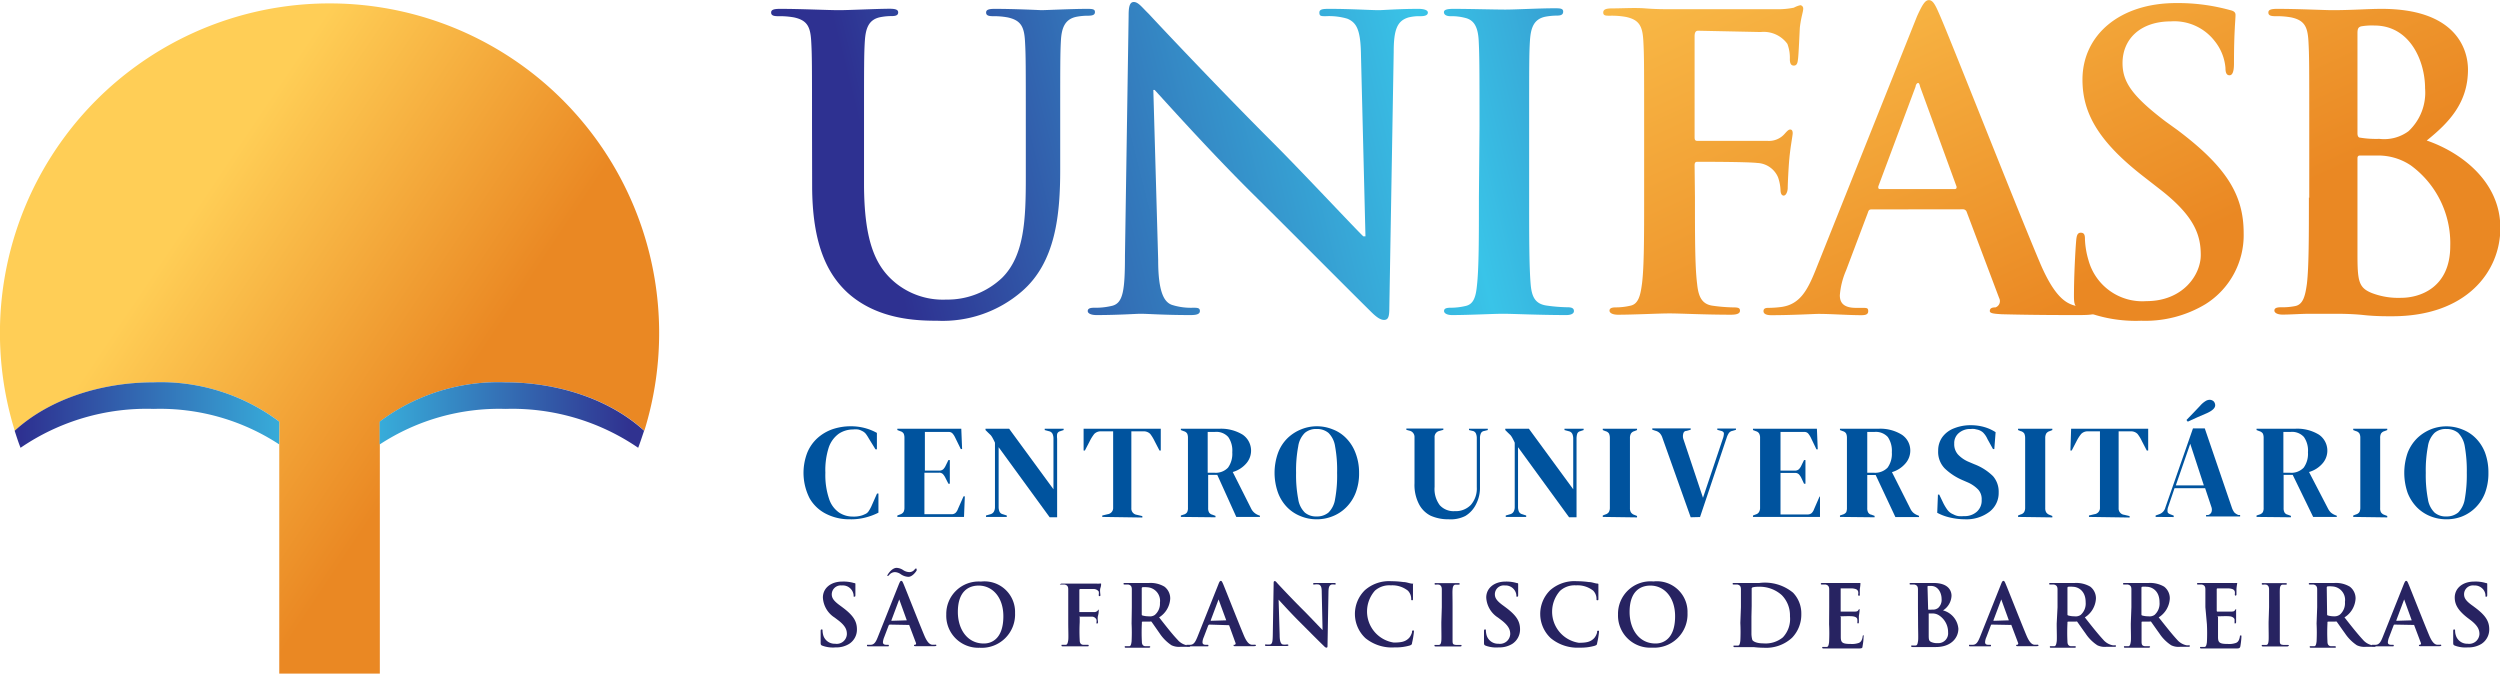 <svg xmlns="http://www.w3.org/2000/svg" xmlns:xlink="http://www.w3.org/1999/xlink" viewBox="0 0 211.54 57.01"><defs><style>.cls-1,.cls-10,.cls-11,.cls-2,.cls-5,.cls-6,.cls-7,.cls-8,.cls-9{fill-rule:evenodd;}.cls-1{fill:url(#GradientFill_1);}.cls-2{fill:url(#GradientFill_2);}.cls-3{fill:#272361;}.cls-4{fill:#00539e;}.cls-5{fill:url(#GradientFill_2-2);}.cls-6{fill:url(#GradientFill_2-3);}.cls-7{fill:url(#GradientFill_2-4);}.cls-8{fill:url(#GradientFill_1-2);}.cls-9{fill:url(#GradientFill_1-3);}.cls-10{fill:url(#GradientFill_1-4);}.cls-11{fill:url(#GradientFill_1-5);}</style><linearGradient id="GradientFill_1" x1="38.04" y1="34.02" x2="15.58" y2="19.01" gradientUnits="userSpaceOnUse"><stop offset="0" stop-color="#ea8823"/><stop offset="1" stop-color="#ffce56"/></linearGradient><linearGradient id="GradientFill_2" x1="1.77" y1="35.04" x2="53.23" y2="35.03" gradientUnits="userSpaceOnUse"><stop offset="0" stop-color="#2e3191"/><stop offset="0.51" stop-color="#39c4e8"/><stop offset="1" stop-color="#303290"/></linearGradient><linearGradient id="GradientFill_2-2" x1="73.53" y1="13.91" x2="156.86" y2="-6.97" xlink:href="#GradientFill_2"/><linearGradient id="GradientFill_2-3" x1="71.57" y1="22.38" x2="170.69" y2="-2.45" xlink:href="#GradientFill_2"/><linearGradient id="GradientFill_2-4" x1="75.54" y1="26.76" x2="169.49" y2="3.22" xlink:href="#GradientFill_2"/><linearGradient id="GradientFill_1-2" x1="153.14" y1="32.75" x2="131.59" y2="-14.43" xlink:href="#GradientFill_1"/><linearGradient id="GradientFill_1-3" x1="165.37" y1="30.73" x2="145.58" y2="-12.57" xlink:href="#GradientFill_1"/><linearGradient id="GradientFill_1-4" x1="185.4" y1="20.03" x2="165.73" y2="-23.02" xlink:href="#GradientFill_1"/><linearGradient id="GradientFill_1-5" x1="199.68" y1="13.58" x2="178.07" y2="-33.71" xlink:href="#GradientFill_1"/></defs><g id="Camada_2" data-name="Camada 2"><g id="Camada_1-2" data-name="Camada 1"><path class="cls-1" d="M54.52,36.45a27.89,27.89,0,1,0-53.27,0c3-2.74,7.44-4.1,11.76-4.1a16.7,16.7,0,0,1,10.62,3.33V57h8.51V35.68a16.71,16.71,0,0,1,10.63-3.33C47.08,32.35,51.53,33.71,54.52,36.45Z"/><path class="cls-2" d="M32.14,37.6a18.42,18.42,0,0,1,10.63-3A18.87,18.87,0,0,1,54,37.89c.18-.47.35-1,.5-1.44-3-2.74-7.44-4.1-11.75-4.1a16.71,16.71,0,0,0-10.63,3.33V37.6Zm-8.51-1.92A16.7,16.7,0,0,0,13,32.35c-4.32,0-8.77,1.36-11.76,4.1.16.49.32,1,.5,1.44A18.88,18.88,0,0,1,13,34.6a18.38,18.38,0,0,1,10.62,3Z"/><path class="cls-3" d="M69.57,54.63c-.11-.05-.13-.09-.13-.25,0-.39,0-.82,0-.93s0-.19.09-.19.07.07.07.12a1.77,1.77,0,0,0,.06.37,1,1,0,0,0,1,.72.86.86,0,0,0,1-.81c0-.35-.1-.68-.7-1.15l-.33-.25a2.14,2.14,0,0,1-1-1.7c0-.78.65-1.35,1.65-1.35a3.08,3.08,0,0,1,1,.13c.06,0,.1,0,.1.08s0,.3,0,.86c0,.15,0,.21-.08.21s-.07,0-.07-.13a.92.92,0,0,0-1-.82.76.76,0,0,0-.85.74c0,.33.17.58.76,1l.2.15c.86.65,1.17,1.14,1.17,1.82a1.43,1.43,0,0,1-.67,1.24,2.05,2.05,0,0,1-1.13.29A2.6,2.6,0,0,1,69.57,54.63Z"/><path class="cls-3" d="M75.27,52.85s0,0-.07.06l-.38,1a1.41,1.41,0,0,0-.11.43c0,.13.07.22.29.22h.11c.08,0,.1,0,.1.06s0,.07-.12.07l-.76,0-.84,0c-.09,0-.13,0-.13-.07s0-.06.08-.06h.22c.33,0,.47-.29.61-.64l1.79-4.49c.09-.21.13-.28.2-.28s.11.06.18.23c.17.39,1.31,3.3,1.77,4.39.27.64.48.74.63.78a1.62,1.62,0,0,0,.3,0c.06,0,.09,0,.09.06s-.06.07-.33.07H77.55c-.12,0-.21,0-.21-.06s0-.06.1-.06a.12.12,0,0,0,.06-.17l-.57-1.51s0,0-.07,0Zm.91-4.29a.93.93,0,0,0-.46-.15.65.65,0,0,0-.49.25c-.06.07-.08.07-.11.07a0,0,0,0,1-.05,0,.38.38,0,0,1,.06-.13c.1-.17.4-.55.74-.55a1.08,1.08,0,0,1,.57.2,1,1,0,0,0,.51.16.56.56,0,0,0,.44-.22s.08-.09.11-.09a.06.06,0,0,1,.06.06.41.41,0,0,1,0,.12c-.07.12-.37.53-.7.53A1.24,1.24,0,0,1,76.18,48.56Zm.55,3.93s0,0,0,0l-.64-1.77s0-.06,0-.06,0,0,0,.06l-.66,1.76s0,.05,0,.05Z"/><path class="cls-3" d="M80.07,52A2.74,2.74,0,0,1,83,49.21a2.59,2.59,0,0,1,2.89,2.67,2.82,2.82,0,0,1-3,2.93A2.71,2.71,0,0,1,80.07,52Zm4.83.14c0-1.6-.92-2.59-2.09-2.59-.82,0-1.76.45-1.76,2.23,0,1.49.82,2.67,2.19,2.67C83.74,54.46,84.9,54.21,84.9,52.15Z"/><path class="cls-3" d="M91.36,52.64a14.78,14.78,0,0,0,0,1.52c0,.21.06.37.28.4l.35,0c.1,0,.13,0,.13.06s0,.07-.16.07l-1.09,0-.9,0c-.1,0-.15,0-.15-.07s0-.06.1-.06l.26,0c.14,0,.18-.19.21-.4s0-.83,0-1.52V51.38c0-1.08,0-1.28,0-1.51s-.07-.36-.31-.41l-.28,0c-.07,0-.12,0-.12,0s.06-.08.17-.08h.58l.45,0h1.88a1.6,1.6,0,0,0,.29,0,.34.34,0,0,1,.12,0s0,0,0,.06,0,.14-.06.32,0,.5,0,.58,0,.1-.07.1-.06,0-.07-.11a.78.78,0,0,0,0-.28.54.54,0,0,0-.47-.21l-1.1,0s-.07,0-.07.1v1.78c0,.05,0,.07,0,.07h1.24a.38.38,0,0,0,.31-.12s.05-.08.09-.08,0,0,0,.07,0,.22-.06.44,0,.47,0,.52,0,.14-.08.14-.05-.05-.05-.1a.74.74,0,0,0,0-.22.41.41,0,0,0-.36-.26c-.18,0-.94,0-1.06,0s0,0,0,.06Z"/><path class="cls-3" d="M95.77,51.38c0-1.08,0-1.28,0-1.51s-.07-.36-.3-.41l-.28,0c-.08,0-.12,0-.12-.06s0-.07.15-.07c.38,0,.83,0,1,0l1,0a2.29,2.29,0,0,1,1.31.31,1.25,1.25,0,0,1,.49,1,2,2,0,0,1-.94,1.6c.63.8,1.12,1.43,1.55,1.88a1.38,1.38,0,0,0,.8.48.68.68,0,0,0,.19,0q.09,0,.09.06c0,.06-.05.07-.14.07h-.67a1.5,1.5,0,0,1-.77-.13,3.61,3.61,0,0,1-1-1c-.28-.4-.61-.88-.7-1a.17.17,0,0,0-.13,0h-.62s-.06,0-.06.05v.1a15.22,15.22,0,0,0,0,1.53c0,.21.06.37.27.4l.35,0q.09,0,.09.06s0,.07-.14.07l-1,0-.87,0c-.1,0-.15,0-.15-.07s0-.06.12-.06l.26,0c.14,0,.17-.19.2-.4a15.1,15.1,0,0,0,0-1.52Zm.84.57c0,.08,0,.11.06.13a1.93,1.93,0,0,0,.55.07.7.7,0,0,0,.5-.12A1.25,1.25,0,0,0,98.15,51a1.15,1.15,0,0,0-1.1-1.31,1.68,1.68,0,0,0-.38,0s-.06,0-.06.1Z"/><path class="cls-3" d="M102.31,52.85s0,0-.07.06l-.38,1a1.16,1.16,0,0,0-.11.43c0,.13.06.22.28.22h.11c.09,0,.11,0,.11.06s0,.07-.12.07l-.76,0-.84,0c-.1,0-.14,0-.14-.07s0-.06.09-.06h.22c.33,0,.46-.29.61-.64l1.79-4.49c.08-.21.13-.28.2-.28s.1.06.18.23c.17.39,1.31,3.3,1.77,4.39.27.64.48.74.63.78a1.56,1.56,0,0,0,.3,0s.09,0,.09.06-.07.07-.33.07h-1.35c-.13,0-.21,0-.21-.06s0-.06.1-.06a.12.12,0,0,0,.06-.17L104,52.9s0,0-.07,0Zm1.45-.36s0,0,0,0l-.65-1.77s0-.06,0-.06,0,0,0,.06l-.66,1.76s0,.05,0,.05Z"/><path class="cls-3" d="M108.28,53.74c0,.56.11.74.25.79a1,1,0,0,0,.37,0q.12,0,.12.06c0,.06-.06.07-.16.07-.47,0-.75,0-.89,0l-.77,0c-.09,0-.16,0-.16-.07s0-.06.12-.06a1.19,1.19,0,0,0,.32,0c.19-.06.21-.27.22-.89l.07-4.23c0-.14,0-.24.09-.24s.14.09.26.22,1.17,1.26,2.22,2.3c.48.48,1.45,1.51,1.57,1.62h0l-.07-3.2c0-.44-.07-.57-.24-.65a1.26,1.26,0,0,0-.38,0c-.09,0-.11,0-.11-.06s.07-.07.18-.07c.37,0,.72,0,.87,0s.35,0,.7,0c.09,0,.16,0,.16.07s0,.06-.13.06a.78.78,0,0,0-.21,0c-.2.06-.26.21-.27.61l-.08,4.51c0,.15,0,.22-.09.22s-.16-.08-.24-.16c-.45-.43-1.37-1.36-2.11-2.1s-1.57-1.66-1.7-1.8h0Z"/><path class="cls-3" d="M115.54,54a2.81,2.81,0,0,1-.05-4.06,3.1,3.1,0,0,1,2.25-.76,7.51,7.51,0,0,1,1,.07c.27,0,.5.11.71.13s.11,0,.11.08,0,.15,0,.4,0,.62,0,.77,0,.16-.08.16-.07-.06-.07-.16a1,1,0,0,0-.28-.65,2.13,2.13,0,0,0-1.45-.45,1.83,1.83,0,0,0-1.34.45,2.66,2.66,0,0,0,1.59,4.39c.64,0,1-.07,1.31-.4a1.24,1.24,0,0,0,.24-.47c0-.12,0-.15.09-.15s.07,0,.07.11a6.91,6.91,0,0,1-.16.95c0,.12-.06.16-.19.21a4.21,4.21,0,0,1-1.28.16A3.54,3.54,0,0,1,115.54,54Z"/><path class="cls-3" d="M122,51.38c0-1.08,0-1.28,0-1.51s-.09-.36-.24-.4a1.09,1.09,0,0,0-.26,0c-.07,0-.11,0-.11-.07s.05-.06.17-.06l.93,0,.87,0c.09,0,.15,0,.15.06s0,.07-.12.07l-.21,0c-.19,0-.25.16-.27.41s0,.43,0,1.51v1.26c0,.69,0,1.26,0,1.57s.07.32.28.35l.37,0c.08,0,.11,0,.11.06s-.05.07-.13.07l-1.12,0-.9,0c-.09,0-.14,0-.14-.07s0-.06.11-.06l.26,0c.14,0,.19-.15.21-.36s0-.87,0-1.56Z"/><path class="cls-3" d="M125.7,54.63c-.11-.05-.13-.09-.13-.25,0-.39,0-.82,0-.93s0-.19.09-.19.07.07.07.12a1.77,1.77,0,0,0,.06.37,1,1,0,0,0,1,.72.87.87,0,0,0,1-.81c0-.35-.11-.68-.7-1.15l-.33-.25a2.14,2.14,0,0,1-1-1.7c0-.78.65-1.35,1.65-1.35a3.08,3.08,0,0,1,.95.13c.06,0,.1,0,.1.08s0,.3,0,.86c0,.15,0,.21-.08.21s-.07,0-.07-.13a.9.9,0,0,0-.19-.47.92.92,0,0,0-.78-.35.75.75,0,0,0-.85.74c0,.33.17.58.76,1l.2.15c.86.65,1.17,1.14,1.17,1.82a1.45,1.45,0,0,1-.67,1.24,2.07,2.07,0,0,1-1.14.29A2.58,2.58,0,0,1,125.7,54.63Z"/><path class="cls-3" d="M131.22,54a2.81,2.81,0,0,1-.05-4.06,3.11,3.11,0,0,1,2.26-.76,7.46,7.46,0,0,1,1,.07c.27,0,.5.11.72.13.07,0,.1,0,.1.08s0,.15,0,.4,0,.62,0,.77,0,.16-.09.16-.07-.06-.07-.16a1,1,0,0,0-.28-.65,2.13,2.13,0,0,0-1.45-.45A1.83,1.83,0,0,0,132,50a2.66,2.66,0,0,0,1.59,4.39c.64,0,1-.07,1.31-.4a1.24,1.24,0,0,0,.24-.47c0-.12,0-.15.09-.15s.07,0,.07.11a6.91,6.91,0,0,1-.16.95c0,.12-.06.16-.19.21a4.21,4.21,0,0,1-1.28.16A3.54,3.54,0,0,1,131.22,54Z"/><path class="cls-3" d="M136.91,52a2.75,2.75,0,0,1,3-2.8,2.59,2.59,0,0,1,2.88,2.67,2.82,2.82,0,0,1-3,2.93A2.72,2.72,0,0,1,136.91,52Zm4.83.14c0-1.6-.92-2.59-2.09-2.59-.82,0-1.76.45-1.76,2.23,0,1.49.82,2.67,2.19,2.67C140.58,54.46,141.74,54.21,141.74,52.15Z"/><path class="cls-3" d="M147.31,51.38c0-1.08,0-1.28,0-1.51s-.07-.36-.3-.41l-.28,0c-.08,0-.12,0-.12-.06s0-.07.15-.07c.38,0,.83,0,1,0s.67,0,1.1,0a3.74,3.74,0,0,1,2.86.82,2.53,2.53,0,0,1,.7,1.81,2.82,2.82,0,0,1-.78,2,3.23,3.23,0,0,1-2.39.85,7.67,7.67,0,0,1-.82-.05l-.7,0h-.9c-.1,0-.15,0-.15-.07s0-.06.12-.06l.25,0c.15,0,.18-.19.21-.4a15.1,15.1,0,0,0,0-1.52Zm.89.79c0,.76,0,1.31,0,1.44a1.89,1.89,0,0,0,.08.55c.09.13.37.28.94.28a2.29,2.29,0,0,0,1.64-.51,2.27,2.27,0,0,0,.6-1.78,2.44,2.44,0,0,0-.69-1.79,2.8,2.8,0,0,0-2-.71,1.86,1.86,0,0,0-.47.05.13.13,0,0,0-.08.14c0,.24,0,.87,0,1.43Z"/><path class="cls-3" d="M154.78,51.38c0-1.08,0-1.28,0-1.51s-.08-.36-.31-.41l-.28,0c-.08,0-.12,0-.12-.06s.05-.07.16-.07h.57l.45,0H157a2.87,2.87,0,0,0,.31,0l.11,0s0,0,0,.06,0,.14-.05.46c0,.08,0,.39,0,.48s0,.07-.07.07-.07,0-.07-.1a.61.61,0,0,0,0-.25c-.05-.13-.12-.22-.48-.26l-1,0s0,0,0,.07v1.81s0,.08,0,.08,1,0,1.14,0,.28,0,.34-.1.08-.1.12-.1,0,0,0,.06,0,.16-.06.52c0,.15,0,.43,0,.48s0,.14-.06.14a.06.06,0,0,1-.07-.07,1.14,1.14,0,0,0,0-.25c0-.15-.14-.25-.4-.28s-.85,0-1,0,0,0,0,.07v.56c0,.24,0,.9,0,1.11,0,.49.13.6.86.6a1.75,1.75,0,0,0,.67-.09c.18-.08.27-.23.32-.53,0-.07,0-.1.08-.1s0,0,0,.13a5,5,0,0,1-.09.79c0,.18-.11.18-.38.18l-1.24,0-.74,0h-.9c-.09,0-.15,0-.15-.07s0-.06.12-.06l.26,0c.14,0,.17-.19.2-.4a15.1,15.1,0,0,0,0-1.52Z"/><path class="cls-3" d="M162.29,51.38c0-1.08,0-1.28,0-1.51s-.07-.36-.31-.41l-.27,0c-.08,0-.13,0-.13-.06s.05-.07.16-.07c.38,0,.83,0,1,0,.35,0,.63,0,.87,0,1.3,0,1.52.7,1.52,1.08a1.54,1.54,0,0,1-.72,1.24,1.75,1.75,0,0,1,1.3,1.55c0,.76-.6,1.55-1.91,1.55l-.5,0-.54,0h-.9c-.09,0-.14,0-.14-.07s0-.06.11-.06l.26,0c.15,0,.18-.19.21-.4s0-.86,0-1.52Zm.86.13c0,.05,0,.07,0,.07a1.3,1.3,0,0,0,.34,0,.71.71,0,0,0,.51-.14.92.92,0,0,0,.29-.76c0-.48-.27-1.1-.89-1.1h-.23c-.05,0-.07,0-.07.12Zm.94.57a1,1,0,0,0-.59-.17h-.3s0,0,0,.05v1.69c0,.47,0,.59.25.69a1.25,1.25,0,0,0,.52.08.83.83,0,0,0,.87-.91A1.69,1.69,0,0,0,164.09,52.08Z"/><path class="cls-3" d="M168.53,52.85s-.05,0-.07.06l-.38,1a1.16,1.16,0,0,0-.11.43c0,.13.06.22.28.22h.11c.09,0,.11,0,.11.06s0,.07-.12.07l-.76,0-.84,0c-.1,0-.14,0-.14-.07s0-.06.09-.06h.22c.33,0,.46-.29.61-.64l1.79-4.49c.08-.21.13-.28.2-.28s.11.06.18.23c.17.39,1.31,3.3,1.77,4.39.27.64.48.74.63.78a1.56,1.56,0,0,0,.3,0s.09,0,.09.06-.07.07-.33.07h-1.35c-.13,0-.21,0-.21-.06s0-.06.1-.06a.12.12,0,0,0,.06-.17l-.57-1.51a.06.06,0,0,0-.07,0Zm1.45-.36s.05,0,0,0l-.64-1.77s0-.06,0-.06,0,0,0,.06l-.66,1.76s0,.05,0,.05Z"/><path class="cls-3" d="M174.1,51.38c0-1.08,0-1.28,0-1.51s-.08-.36-.31-.41l-.28,0c-.08,0-.12,0-.12-.06s.05-.07.16-.07c.37,0,.82,0,1,0l1,0a2.35,2.35,0,0,1,1.32.31,1.24,1.24,0,0,1,.48,1,2,2,0,0,1-.94,1.6c.63.8,1.13,1.43,1.55,1.88a1.41,1.41,0,0,0,.8.48.75.75,0,0,0,.2,0c.06,0,.08,0,.08.06s0,.07-.13.07h-.68a1.43,1.43,0,0,1-.76-.13,3.48,3.48,0,0,1-1-1c-.29-.4-.62-.88-.71-1a.17.17,0,0,0-.13,0H175s-.06,0-.06.05v.1a15.22,15.22,0,0,0,0,1.53c0,.21.06.37.28.4l.35,0s.08,0,.08.06-.05.07-.14.07l-1.05,0-.87,0c-.09,0-.14,0-.14-.07s0-.06.11-.06l.26,0c.14,0,.18-.19.21-.4s0-.86,0-1.52Zm.84.57c0,.08,0,.11.07.13a1.86,1.86,0,0,0,.54.07.73.73,0,0,0,.51-.12,1.28,1.28,0,0,0,.42-1.07c0-1-.67-1.31-1.09-1.31a1.62,1.62,0,0,0-.38,0s-.07,0-.07.1Z"/><path class="cls-3" d="M180.35,51.38c0-1.08,0-1.28,0-1.51s-.07-.36-.31-.41l-.28,0c-.08,0-.12,0-.12-.06s.05-.07.16-.07c.38,0,.83,0,1,0l1,0a2.35,2.35,0,0,1,1.32.31,1.24,1.24,0,0,1,.48,1,2,2,0,0,1-.94,1.6c.64.8,1.13,1.43,1.55,1.88a1.41,1.41,0,0,0,.8.48.75.75,0,0,0,.2,0q.09,0,.09.06c0,.06-.05.07-.14.07h-.68a1.43,1.43,0,0,1-.76-.13,3.48,3.48,0,0,1-1-1c-.29-.4-.62-.88-.71-1a.15.15,0,0,0-.13,0h-.62s-.05,0-.05.05v.1c0,.67,0,1.23,0,1.53s.07.37.28.4l.35,0q.09,0,.09.06s0,.07-.15.07l-1.05,0-.87,0c-.09,0-.14,0-.14-.07s0-.06.11-.06l.26,0c.14,0,.18-.19.21-.4s0-.86,0-1.52Zm.85.57c0,.08,0,.11.06.13a1.86,1.86,0,0,0,.54.07.73.73,0,0,0,.51-.12,1.28,1.28,0,0,0,.42-1.07c0-1-.67-1.31-1.09-1.31a1.62,1.62,0,0,0-.38,0s-.06,0-.06.1Z"/><path class="cls-3" d="M186.61,51.38c0-1.08,0-1.28,0-1.51s-.07-.36-.31-.41l-.27,0c-.08,0-.13,0-.13-.06s.05-.07.16-.07h.58l.45,0h1.79a2.26,2.26,0,0,0,.3,0l.12,0s0,0,0,.06a3.85,3.85,0,0,0-.06.46c0,.08,0,.39,0,.48a.09.09,0,0,1-.08.07s-.06,0-.06-.1a.85.85,0,0,0,0-.25c-.05-.13-.12-.22-.48-.26l-1,0s-.05,0-.05.07v1.81s0,.08.05.08,1,0,1.14,0,.28,0,.34-.1.08-.1.11-.1,0,0,0,.06,0,.16,0,.52c0,.15,0,.43,0,.48s0,.14-.07.14-.06,0-.06-.07,0-.16,0-.25-.13-.25-.4-.28-.84,0-1,0,0,0,0,.07v.56c0,.24,0,.9,0,1.11,0,.49.12.6.85.6a1.7,1.7,0,0,0,.67-.09c.19-.08.27-.23.33-.53,0-.07,0-.1.07-.1s.06,0,.06.13a6.58,6.58,0,0,1-.09.79c-.05.18-.12.18-.39.18l-1.23,0-.75,0h-.9c-.09,0-.14,0-.14-.07s0-.06.12-.06l.25,0c.15,0,.18-.19.21-.4a15.1,15.1,0,0,0,0-1.52Z"/><path class="cls-3" d="M192,51.38c0-1.08,0-1.28,0-1.51s-.09-.36-.25-.4a1.07,1.07,0,0,0-.25,0c-.08,0-.12,0-.12-.07s.06-.06.17-.06l.93,0,.87,0c.09,0,.15,0,.15.06s0,.07-.11.07l-.22,0c-.19,0-.25.16-.26.41s0,.43,0,1.51v1.26c0,.69,0,1.26,0,1.57s.07.32.29.35l.36,0q.12,0,.12.06s-.06.07-.14.07l-1.11,0-.9,0c-.09,0-.15,0-.15-.07s0-.06.12-.06l.26,0c.14,0,.18-.15.2-.36s0-.87,0-1.56Z"/><path class="cls-3" d="M196.07,51.38c0-1.08,0-1.28,0-1.51s-.08-.36-.31-.41l-.28,0c-.08,0-.12,0-.12-.06s.05-.07.16-.07c.37,0,.82,0,1,0l1,0a2.29,2.29,0,0,1,1.31.31,1.25,1.25,0,0,1,.49,1,2,2,0,0,1-.94,1.6c.63.8,1.13,1.43,1.55,1.88a1.41,1.41,0,0,0,.8.48.75.75,0,0,0,.2,0s.08,0,.08.06,0,.07-.13.07h-.68a1.5,1.5,0,0,1-.77-.13,3.61,3.61,0,0,1-1-1c-.29-.4-.62-.88-.71-1a.17.17,0,0,0-.13,0H197s-.06,0-.06.05v.1a15.22,15.22,0,0,0,0,1.53c0,.21.06.37.28.4l.35,0s.08,0,.08.06,0,.07-.14.07l-1.05,0-.87,0c-.09,0-.15,0-.15-.07s0-.06.12-.06l.26,0c.14,0,.17-.19.2-.4a15.1,15.1,0,0,0,0-1.52Zm.84.57c0,.08,0,.11.07.13a1.86,1.86,0,0,0,.54.07A.75.75,0,0,0,198,52a1.28,1.28,0,0,0,.42-1.07,1.14,1.14,0,0,0-1.1-1.31,1.58,1.58,0,0,0-.37,0s-.07,0-.07.1Z"/><path class="cls-3" d="M202.61,52.85s-.05,0-.07.06l-.38,1a1.41,1.41,0,0,0-.11.43c0,.13.06.22.29.22h.1c.09,0,.11,0,.11.06s0,.07-.12.07l-.76,0-.84,0c-.09,0-.14,0-.14-.07s0-.06.09-.06H201c.33,0,.47-.29.61-.64l1.79-4.49c.09-.21.13-.28.2-.28s.11.06.18.23c.17.39,1.31,3.3,1.77,4.39.27.64.48.74.63.78a1.62,1.62,0,0,0,.3,0c.06,0,.09,0,.09.06s-.06.07-.33.07h-1.35c-.13,0-.21,0-.21-.06s0-.06.1-.06a.12.12,0,0,0,.06-.17l-.57-1.51s0,0-.07,0Zm1.46-.36s0,0,0,0l-.64-1.77s0-.06,0-.06,0,0,0,.06l-.66,1.76s0,.05,0,.05Z"/><path class="cls-3" d="M207.72,54.63c-.12-.05-.14-.09-.14-.25,0-.39,0-.82,0-.93s0-.19.08-.19.08.07.08.12a1.29,1.29,0,0,0,.06.37,1,1,0,0,0,1,.72.87.87,0,0,0,1-.81c0-.35-.11-.68-.7-1.15l-.33-.25c-.79-.62-1.06-1.12-1.06-1.7,0-.78.66-1.35,1.65-1.35a3,3,0,0,1,1,.13c.07,0,.1,0,.1.08s0,.3,0,.86c0,.15,0,.21-.08.21s-.07,0-.07-.13a.86.86,0,0,0-.18-.47.93.93,0,0,0-.78-.35.75.75,0,0,0-.85.74c0,.33.16.58.76,1l.2.15c.86.65,1.17,1.14,1.17,1.82a1.45,1.45,0,0,1-.67,1.24,2.07,2.07,0,0,1-1.14.29A2.55,2.55,0,0,1,207.72,54.63Z"/><path class="cls-4" d="M71.92,43.94a4.31,4.31,0,0,1-2-.45,3.32,3.32,0,0,1-1.41-1.32,4.74,4.74,0,0,1-.2-3.87,3.41,3.41,0,0,1,.86-1.23,3.78,3.78,0,0,1,1.27-.75A4.75,4.75,0,0,1,72,36.07a4.49,4.49,0,0,1,2.2.56l0,1.39h-.12l-.56-.91a3.73,3.73,0,0,0-.25-.39.88.88,0,0,0-.34-.26,1.1,1.1,0,0,0-.33-.12,1.66,1.66,0,0,0-.42,0,2.18,2.18,0,0,0-1.19.35,2.38,2.38,0,0,0-.86,1.16A6.23,6.23,0,0,0,69.84,40a6.27,6.27,0,0,0,.31,2.2A2.25,2.25,0,0,0,71,43.37a2.09,2.09,0,0,0,1.18.34,2.22,2.22,0,0,0,.57-.05,1.69,1.69,0,0,0,.43-.15.64.64,0,0,0,.33-.27,3.25,3.25,0,0,0,.21-.37l.49-1.11h.12l0,1.62a5.3,5.3,0,0,1-1.06.4A4.75,4.75,0,0,1,71.92,43.94Z"/><path class="cls-4" d="M75.93,43.74v-.12l.26-.1a.5.5,0,0,0,.27-.21.8.8,0,0,0,.07-.35v-5.9a.9.9,0,0,0-.06-.36.46.46,0,0,0-.28-.21l-.26-.1v-.11h5.41L81.41,38H81.3L80.81,37a1.36,1.36,0,0,0-.21-.32.42.42,0,0,0-.34-.13h-2v3.27h1.21a.48.48,0,0,0,.35-.12,1.11,1.11,0,0,0,.21-.32l.22-.45h.12v2h-.12L80,40.44a1.26,1.26,0,0,0-.22-.33.44.44,0,0,0-.34-.11H78.22v3.51h2.29a.48.48,0,0,0,.35-.12.88.88,0,0,0,.2-.33L81.53,42h.11l-.07,1.74Z"/><path class="cls-4" d="M83.43,43.74v-.12l.38-.11a.47.47,0,0,0,.29-.22.8.8,0,0,0,.09-.39V37.46c-.08-.18-.15-.31-.2-.4a1.43,1.43,0,0,0-.16-.24l-.25-.24-.19-.19v-.11h2l3.75,5.12V37.14a1,1,0,0,0-.07-.41.42.42,0,0,0-.3-.24l-.37-.1v-.11H90v.11l-.3.1a.34.34,0,0,0-.25.24,1.48,1.48,0,0,0,0,.39v6.65h-.63l-4.32-5.93V42.9a1,1,0,0,0,.07.38.39.39,0,0,0,.28.23l.34.11v.12Z"/><path class="cls-4" d="M93.27,43.74v-.12l.46-.11a.53.53,0,0,0,.46-.56V36.5h-1a.76.76,0,0,0-.6.22,3.44,3.44,0,0,0-.38.61l-.41.79h-.11l0-1.84h6.53l0,1.84h-.11l-.41-.79a3.47,3.47,0,0,0-.37-.61.76.76,0,0,0-.6-.22h-1V43a.53.53,0,0,0,.46.56l.47.11v.12Z"/><path class="cls-4" d="M99.92,43.74v-.12l.24-.08a.48.48,0,0,0,.29-.2.76.76,0,0,0,.07-.37V37.06a.9.9,0,0,0-.06-.36.46.46,0,0,0-.28-.21l-.26-.1v-.11h3.23a3.51,3.51,0,0,1,2,.5,1.64,1.64,0,0,1,.34,2.39,2.37,2.37,0,0,1-1.18.77l1.57,3.12a1.11,1.11,0,0,0,.58.52l.15.06v.1h-2L103,40.18h-.77V43a.73.73,0,0,0,.07.35.44.44,0,0,0,.28.2l.27.1v.12ZM102.19,40h.55a1.43,1.43,0,0,0,1.17-.43,2,2,0,0,0,.36-1.3,2,2,0,0,0-.34-1.29,1.34,1.34,0,0,0-1.14-.43h-.6Z"/><path class="cls-4" d="M111.41,43.94a3.48,3.48,0,0,1-1.32-.25,3.29,3.29,0,0,1-1.15-.74,3.52,3.52,0,0,1-.79-1.23,5,5,0,0,1,0-3.42,3.41,3.41,0,0,1,.8-1.23,3.6,3.6,0,0,1,1.15-.74,3.48,3.48,0,0,1,1.31-.26,3.53,3.53,0,0,1,1.33.25,3.14,3.14,0,0,1,1.14.73,3.54,3.54,0,0,1,.8,1.23A4.61,4.61,0,0,1,115,40a4.52,4.52,0,0,1-.29,1.7,3.54,3.54,0,0,1-.8,1.23,3.33,3.33,0,0,1-1.14.75A3.53,3.53,0,0,1,111.41,43.94Zm0-.24a1.5,1.5,0,0,0,1-.33,2,2,0,0,0,.56-1.14,10.84,10.84,0,0,0,.17-2.22,11,11,0,0,0-.17-2.24,2,2,0,0,0-.56-1.14,1.5,1.5,0,0,0-1-.33,1.46,1.46,0,0,0-1,.33,2,2,0,0,0-.56,1.14,10.88,10.88,0,0,0-.18,2.24,10.73,10.73,0,0,0,.18,2.22,2,2,0,0,0,.56,1.14A1.46,1.46,0,0,0,111.41,43.7Z"/><path class="cls-4" d="M122.58,43.94a3.65,3.65,0,0,1-1.52-.3,2.25,2.25,0,0,1-1-1,3.53,3.53,0,0,1-.37-1.75V37a.54.54,0,0,0-.44-.56l-.25-.07v-.11h3.13v.11l-.32.09a.52.52,0,0,0-.42.56v4.18a2.28,2.28,0,0,0,.44,1.55,1.57,1.57,0,0,0,1.27.5,1.77,1.77,0,0,0,1.36-.53,2.11,2.11,0,0,0,.5-1.5V37.09a1,1,0,0,0-.07-.4.38.38,0,0,0-.3-.23l-.29-.07v-.11h1.59v.11l-.31.08a.35.35,0,0,0-.28.21,1,1,0,0,0-.07.4v4.14a3,3,0,0,1-.33,1.44,2.38,2.38,0,0,1-.91,1A2.76,2.76,0,0,1,122.58,43.94Z"/><path class="cls-4" d="M127.41,43.74v-.12l.38-.11a.47.47,0,0,0,.29-.22.8.8,0,0,0,.09-.39V37.46c-.08-.18-.15-.31-.2-.4a1.43,1.43,0,0,0-.16-.24l-.25-.24-.19-.19v-.11h2l3.75,5.12V37.14a1,1,0,0,0-.07-.41.42.42,0,0,0-.3-.24l-.37-.1v-.11H134v.11l-.3.1a.34.34,0,0,0-.25.24,1.48,1.48,0,0,0-.05.39v6.65h-.63l-4.32-5.93V42.9a1,1,0,0,0,.07.38.41.41,0,0,0,.28.23l.34.11v.12Z"/><path class="cls-4" d="M135.62,43.74v-.12l.22-.09a.51.51,0,0,0,.3-.21.74.74,0,0,0,.08-.36v-5.9a.94.94,0,0,0-.07-.37.5.5,0,0,0-.31-.21l-.22-.09v-.11h2.9v.11l-.22.09a.51.51,0,0,0-.3.21.78.78,0,0,0-.08.37V43a.67.67,0,0,0,.08.35.56.56,0,0,0,.3.22l.22.09v.12Z"/><path class="cls-4" d="M143.06,43.77,140.65,37a1,1,0,0,0-.21-.35.79.79,0,0,0-.36-.2l-.27-.09v-.11h3.25v.11l-.35.1c-.17,0-.26.12-.28.24a.83.83,0,0,0,0,.42l1.67,5,1.68-5a1.43,1.43,0,0,0,.09-.43c0-.12-.09-.2-.27-.24l-.29-.08v-.11h1.58v.11l-.3.09a.47.47,0,0,0-.31.2,1.52,1.52,0,0,0-.17.36l-2.26,6.73Z"/><path class="cls-4" d="M148.33,43.74v-.12l.26-.1a.44.44,0,0,0,.26-.21.67.67,0,0,0,.08-.35v-5.9a.74.74,0,0,0-.07-.36.43.43,0,0,0-.27-.21l-.26-.1v-.11h5.41l.07,1.74h-.11L153.21,37a1.77,1.77,0,0,0-.21-.32.42.42,0,0,0-.34-.13h-2v3.27h1.21a.48.48,0,0,0,.35-.12,1.11,1.11,0,0,0,.21-.32l.22-.45h.12v2h-.12l-.22-.47a1.26,1.26,0,0,0-.22-.33.44.44,0,0,0-.34-.11h-1.21v3.51h2.29a.5.5,0,0,0,.35-.12.88.88,0,0,0,.2-.33l.46-1.06H154L154,43.74Z"/><path class="cls-4" d="M155.69,43.74v-.12l.23-.08a.54.54,0,0,0,.3-.2.92.92,0,0,0,.06-.37V37.06a.9.9,0,0,0-.06-.36.43.43,0,0,0-.27-.21l-.26-.1v-.11h3.23a3.45,3.45,0,0,1,2,.5,1.6,1.6,0,0,1,.72,1.4,1.64,1.64,0,0,1-.38,1,2.38,2.38,0,0,1-1.17.77l1.57,3.12a1.09,1.09,0,0,0,.23.31,1.16,1.16,0,0,0,.35.21l.14.06v.1h-2l-1.67-3.56H158V43a.73.73,0,0,0,.07.35.39.39,0,0,0,.28.2l.27.1v.12ZM158,40h.54a1.47,1.47,0,0,0,1.18-.43,2,2,0,0,0,.36-1.3,2.07,2.07,0,0,0-.34-1.29,1.37,1.37,0,0,0-1.14-.43H158Z"/><path class="cls-4" d="M166.26,43.94a5.55,5.55,0,0,1-1.26-.15,4.21,4.21,0,0,1-1.08-.4l.06-1.54h.11l.35.73a4.15,4.15,0,0,0,.34.56,1.13,1.13,0,0,0,.5.38,1.3,1.3,0,0,0,.43.15,2.29,2.29,0,0,0,.47,0,1.52,1.52,0,0,0,1.09-.37,1.25,1.25,0,0,0,.41-1,1.2,1.2,0,0,0-.28-.86,2.78,2.78,0,0,0-.87-.61l-.46-.2a5,5,0,0,1-1.52-1,2,2,0,0,1-.55-1.49,1.94,1.94,0,0,1,.35-1.15,2.2,2.2,0,0,1,1-.75,3.74,3.74,0,0,1,1.44-.26,4.11,4.11,0,0,1,1.13.16,3.54,3.54,0,0,1,.94.43L168.75,38h-.11l-.47-.85a1.79,1.79,0,0,0-.38-.56,1.1,1.1,0,0,0-.44-.23l-.27-.06a1.52,1.52,0,0,0-.32,0,1.46,1.46,0,0,0-1,.33,1.1,1.1,0,0,0-.4.9,1.3,1.3,0,0,0,.31.92,2.63,2.63,0,0,0,.89.62l.52.22a4.56,4.56,0,0,1,1.56,1,2,2,0,0,1,.48,1.38,2,2,0,0,1-.76,1.62A3.22,3.22,0,0,1,166.26,43.94Z"/><path class="cls-4" d="M170.76,43.74v-.12l.22-.09a.48.48,0,0,0,.3-.21.74.74,0,0,0,.08-.36v-5.9a.94.94,0,0,0-.07-.37.5.5,0,0,0-.31-.21l-.22-.09v-.11h2.9v.11l-.22.09a.51.51,0,0,0-.3.21.78.78,0,0,0-.08.37V43a.67.67,0,0,0,.08.35.56.56,0,0,0,.3.22l.22.09v.12Z"/><path class="cls-4" d="M176.76,43.74v-.12l.46-.11a.53.53,0,0,0,.47-.56V36.5h-1a.75.75,0,0,0-.59.22,3.41,3.41,0,0,0-.39.61l-.41.79h-.11l.06-1.84h6.52l0,1.84h-.12l-.41-.79a3,3,0,0,0-.37-.61.76.76,0,0,0-.6-.22h-1V43a.53.53,0,0,0,.47.56l.46.11v.12Z"/><path class="cls-4" d="M182.4,43.74v-.12l.28-.1a.82.82,0,0,0,.55-.59l2.33-6.68h1l2.3,6.73a1.48,1.48,0,0,0,.2.38,1,1,0,0,0,.35.22l.14,0v.12h-2.88v-.12l.17,0a.43.43,0,0,0,.29-.26.65.65,0,0,0,0-.39l-.54-1.62H184l-.54,1.59a.86.86,0,0,0-.05.39q0,.15.27.24l.25.1v.12Zm1.71-2.67h2.37l-1.15-3.52Zm.9-5.53.58-.6.57-.6a2,2,0,0,1,.46-.4.68.68,0,0,1,.34-.11.5.5,0,0,1,.35.13.49.49,0,0,1,.13.33c0,.24-.24.46-.7.67l-.81.35-.81.37Z"/><path class="cls-4" d="M190.94,43.74v-.12l.24-.08a.51.51,0,0,0,.29-.2.76.76,0,0,0,.07-.37V37.06a.9.9,0,0,0-.06-.36.49.49,0,0,0-.28-.21l-.26-.1v-.11h3.23a3.51,3.51,0,0,1,2.05.5,1.64,1.64,0,0,1,.34,2.39,2.37,2.37,0,0,1-1.18.77L197,43.06a1.31,1.31,0,0,0,.23.31,1.3,1.3,0,0,0,.35.21l.15.06v.1h-2L194,40.18h-.77V43a.73.73,0,0,0,.07.35.41.41,0,0,0,.28.2l.27.1v.12ZM193.21,40h.54a1.44,1.44,0,0,0,1.18-.43,2,2,0,0,0,.36-1.3,2,2,0,0,0-.34-1.29,1.34,1.34,0,0,0-1.14-.43h-.6Z"/><path class="cls-4" d="M199.12,43.74v-.12l.23-.09a.51.51,0,0,0,.3-.21.88.88,0,0,0,.07-.36v-5.9a.79.79,0,0,0-.07-.37.48.48,0,0,0-.3-.21l-.23-.09v-.11H202v.11l-.23.09a.51.51,0,0,0-.3.21.79.79,0,0,0-.07.37V43a.68.68,0,0,0,.07.35.56.56,0,0,0,.3.22l.23.09v.12Z"/><path class="cls-4" d="M207,43.94a3.57,3.57,0,0,1-1.33-.25,3.34,3.34,0,0,1-1.14-.74,3.69,3.69,0,0,1-.8-1.23,5.19,5.19,0,0,1,0-3.42,3.56,3.56,0,0,1,.81-1.23,3.67,3.67,0,0,1,1.14-.74,3.57,3.57,0,0,1,2.65,0,3.22,3.22,0,0,1,1.14.73,3.54,3.54,0,0,1,.8,1.23,4.82,4.82,0,0,1,.29,1.73,4.73,4.73,0,0,1-.29,1.7,3.54,3.54,0,0,1-.8,1.23,3.42,3.42,0,0,1-1.14.75A3.57,3.57,0,0,1,207,43.94Zm0-.24a1.52,1.52,0,0,0,1-.33,2.1,2.1,0,0,0,.56-1.14,11.61,11.61,0,0,0,.17-2.22,11.77,11.77,0,0,0-.17-2.24,2.1,2.1,0,0,0-.56-1.14,1.52,1.52,0,0,0-1-.33,1.44,1.44,0,0,0-1,.33,2,2,0,0,0-.56,1.14,10.88,10.88,0,0,0-.18,2.24,10.73,10.73,0,0,0,.18,2.22,2,2,0,0,0,.56,1.14A1.44,1.44,0,0,0,207,43.7Z"/><path class="cls-5" d="M68.72,15.69c0,5,1.3,7.51,3,9.08,2.5,2.26,5.79,2.37,7.6,2.37a10.23,10.23,0,0,0,7.13-2.47c2.88-2.47,3.26-6.51,3.26-10.31V10.69c0-5.21,0-6.17.06-7.26s.35-1.79,1.27-2a5.06,5.06,0,0,1,1-.1c.41,0,.61-.07.61-.31S92.46.75,92,.75c-1.33,0-3.49.11-3.9.11,0,0-2.2-.11-3.94-.11-.48,0-.72.07-.72.31s.2.31.58.31a6.44,6.44,0,0,1,1.23.1c1.13.24,1.41.79,1.48,2s.07,2.05.07,7.26V15c0,3.53-.11,6.62-2,8.5a6.71,6.71,0,0,1-4.73,1.85,6.36,6.36,0,0,1-4.28-1.4c-1.68-1.37-2.68-3.46-2.68-8.43v-4.8c0-5.21,0-6.17.07-7.26s.34-1.79,1.27-2a5,5,0,0,1,1-.1c.35,0,.55-.07.55-.31s-.24-.31-.75-.31C74,.75,71.84.86,71,.86c-1,0-3.18-.11-5-.11-.51,0-.75.07-.75.31s.2.31.58.31a7,7,0,0,1,1.34.1c1.13.24,1.4.79,1.47,2s.07,2.05.07,7.26Z"/><path class="cls-6" d="M97.59,7.61h.11c.61.65,4.42,4.93,8.14,8.63,3.57,3.53,8,8,10.11,10.08.37.37.78.75,1.16.75s.45-.31.45-1.06l.37-21.62c0-1.92.31-2.64,1.27-2.92a3.85,3.85,0,0,1,1-.1c.41,0,.62-.1.62-.31s-.35-.31-.79-.31c-1.68,0-3,.11-3.36.11-.72,0-2.36-.11-4.14-.11-.51,0-.89,0-.89.31s.14.31.55.31a5.43,5.43,0,0,1,1.81.21c.82.34,1.13,1,1.16,3.08L115.54,20h-.18c-.58-.54-5.2-5.48-7.53-7.81-5-5-10.2-10.55-10.61-11C96.63.62,96.32.17,95.94.17s-.44.48-.44,1.17l-.31,20.28c0,3-.17,4-1.06,4.25a6,6,0,0,1-1.55.17c-.34,0-.54.07-.54.28s.3.34.75.34c1.78,0,3.39-.11,3.7-.11.66,0,2,.11,4.25.11.48,0,.79-.07.79-.34s-.2-.28-.58-.28a5.3,5.3,0,0,1-1.78-.24C98.48,25.56,98,24.67,98,22Z"/><path class="cls-7" d="M125.14,16.72c0,3.32,0,6-.17,7.47-.1,1-.31,1.58-1,1.71a5.51,5.51,0,0,1-1.24.14c-.41,0-.54.1-.54.28s.24.34.68.34c1.37,0,3.53-.11,4.32-.11s3.08.11,5.34.11c.38,0,.65-.11.65-.34S133,26,132.65,26a14.09,14.09,0,0,1-1.75-.14c-1-.13-1.27-.75-1.37-1.68-.14-1.47-.14-4.18-.14-7.5v-6c0-5.21,0-6.17.07-7.26s.34-1.79,1.27-2a5.59,5.59,0,0,1,1-.1c.34,0,.54-.07.54-.34s-.27-.28-.72-.28c-1.3,0-3.32.11-4.18.11S124.25.75,123,.75c-.55,0-.82.07-.82.28s.2.34.55.34a4.55,4.55,0,0,1,1.23.14c.75.17,1.1.75,1.16,1.92s.07,2.05.07,7.26Z"/><path class="cls-8" d="M143.39,14c0-.24.07-.31.24-.31.59,0,4.22,0,5.07.1A2,2,0,0,1,150.45,15a3.74,3.74,0,0,1,.21,1.07c0,.24.07.48.27.48s.34-.35.34-.66.07-1.81.14-2.5c.1-1.06.28-1.92.28-2.12s-.07-.31-.21-.31-.27.14-.45.34a1.76,1.76,0,0,1-1.47.62c-.48,0-1,0-1.54,0l-4.39,0c-.2,0-.24-.1-.24-.31V3.08c0-.37.11-.48.31-.48l5.28.11a2.48,2.48,0,0,1,2.26,1A3.32,3.32,0,0,1,151.45,5c0,.37.1.55.34.55s.31-.21.34-.48c.07-.42.14-2.44.17-2.78.11-.89.28-1.3.28-1.54a.28.28,0,0,0-.24-.31,2.11,2.11,0,0,0-.55.21,6.65,6.65,0,0,1-1.41.13c-.78,0-7.74,0-9,0-.48,0-1.27,0-2.16-.07s-1.89,0-2.78,0c-.51,0-.78.07-.78.35s.24.27.58.27a6.86,6.86,0,0,1,1.33.1c1.14.24,1.41.79,1.48,2s.07,2.05.07,7.26v6c0,3.29,0,5.86-.18,7.3-.13,1-.3,1.75-1,1.88a5.49,5.49,0,0,1-1.23.14c-.38,0-.52.1-.52.28s.24.34.72.34c1.31,0,3.46-.11,4.36-.11s3,.11,5.2.11c.52,0,.76-.11.76-.34s-.14-.28-.59-.28a14.08,14.08,0,0,1-1.71-.14c-1-.13-1.23-.89-1.33-1.88-.18-1.44-.18-4-.18-7.3Z"/><path class="cls-9" d="M166.08,17.71a.33.33,0,0,1,.34.24l2.74,7.27a.56.56,0,0,1-.31.79c-.34,0-.48.1-.48.31s.41.23,1,.27c2.74.07,5.24.07,6.47.07s1.58-.07,1.58-.34S177.28,26,177,26a6.92,6.92,0,0,1-1.44-.14c-.72-.2-1.72-.68-3-3.75-2.19-5.19-7.67-19.17-8.5-21-.34-.79-.54-1.1-.85-1.1s-.55.38-1,1.37l-8.6,21.52c-.69,1.71-1.34,2.88-2.92,3.08a8.84,8.84,0,0,1-1.06.07c-.27,0-.41.07-.41.28s.21.34.65.34c1.78,0,3.67-.11,4-.11,1.06,0,2.53.11,3.63.11.37,0,.58-.07.58-.34s-.1-.28-.51-.28h-.52c-1.06,0-1.37-.44-1.37-1.06a6.52,6.52,0,0,1,.52-2.09l1.85-4.9c.06-.21.13-.28.3-.28Zm-7-1.71c-.14,0-.17-.1-.14-.24l3.15-8.43c0-.13.11-.31.21-.31s.14.18.17.31l3.09,8.47c0,.1,0,.2-.18.2Z"/><path class="cls-10" d="M181.18,27.14a9.87,9.87,0,0,0,5.45-1.41,6.89,6.89,0,0,0,3.22-6c0-3.25-1.47-5.62-5.62-8.74l-1-.72c-2.84-2.16-3.63-3.35-3.63-4.93,0-2.06,1.54-3.53,4.08-3.53a4.32,4.32,0,0,1,3.73,1.68,4.17,4.17,0,0,1,.9,2.26c0,.41.1.62.34.62s.38-.28.38-1c0-2.67.13-3.67.13-4.11,0-.24-.17-.34-.48-.41a16.48,16.48,0,0,0-4.55-.59c-4.77,0-7.92,2.71-7.92,6.48,0,2.78,1.3,5.17,5.07,8.12l1.58,1.23c2.84,2.23,3.36,3.81,3.36,5.49s-1.51,3.9-4.6,3.9a4.72,4.72,0,0,1-4.9-3.46,7.21,7.21,0,0,1-.3-1.75c0-.27,0-.58-.35-.58s-.37.38-.41.89-.17,2.61-.17,4.49c0,.76.1.93.65,1.17A11.92,11.92,0,0,0,181.18,27.14Z"/><path class="cls-11" d="M195.37,16.72c0,3.15,0,5.86-.17,7.3-.14,1-.31,1.75-1,1.88A5.49,5.49,0,0,1,193,26c-.41,0-.55.1-.55.28s.24.34.69.34c.68,0,1.57-.07,2.36-.07s1.58,0,1.95,0c.52,0,1.55,0,2.57.11s2,.1,2.4.1c6.31,0,9.15-3.8,9.15-7.47,0-4-3.43-6.44-6.23-7.4,1.88-1.51,3.49-3.19,3.49-6,0-1.81-1.1-5.14-7.3-5.14-1.16,0-2.5.11-4.18.11-.68,0-2.84-.11-4.66-.11-.51,0-.75.07-.75.31s.2.31.58.31a7,7,0,0,1,1.34.1c1.13.24,1.4.79,1.47,2s.07,2.05.07,7.26v6Zm4.11-13.91c0-.38.07-.51.31-.58a5.41,5.41,0,0,1,1.13-.07c3,0,4.28,3,4.28,5.31a4.46,4.46,0,0,1-1.4,3.63,3.47,3.47,0,0,1-2.47.65,8.3,8.3,0,0,1-1.61-.1c-.14,0-.24-.1-.24-.38V2.81Zm7.85,18c0,3.57-2.61,4.39-4.15,4.39a6.26,6.26,0,0,1-2.5-.41c-1.1-.45-1.2-1-1.2-3.29V13.4c0-.17.07-.24.21-.24.51,0,.85,0,1.47,0A4.94,4.94,0,0,1,204,14,8.16,8.16,0,0,1,207.33,20.83Z"/></g></g></svg>